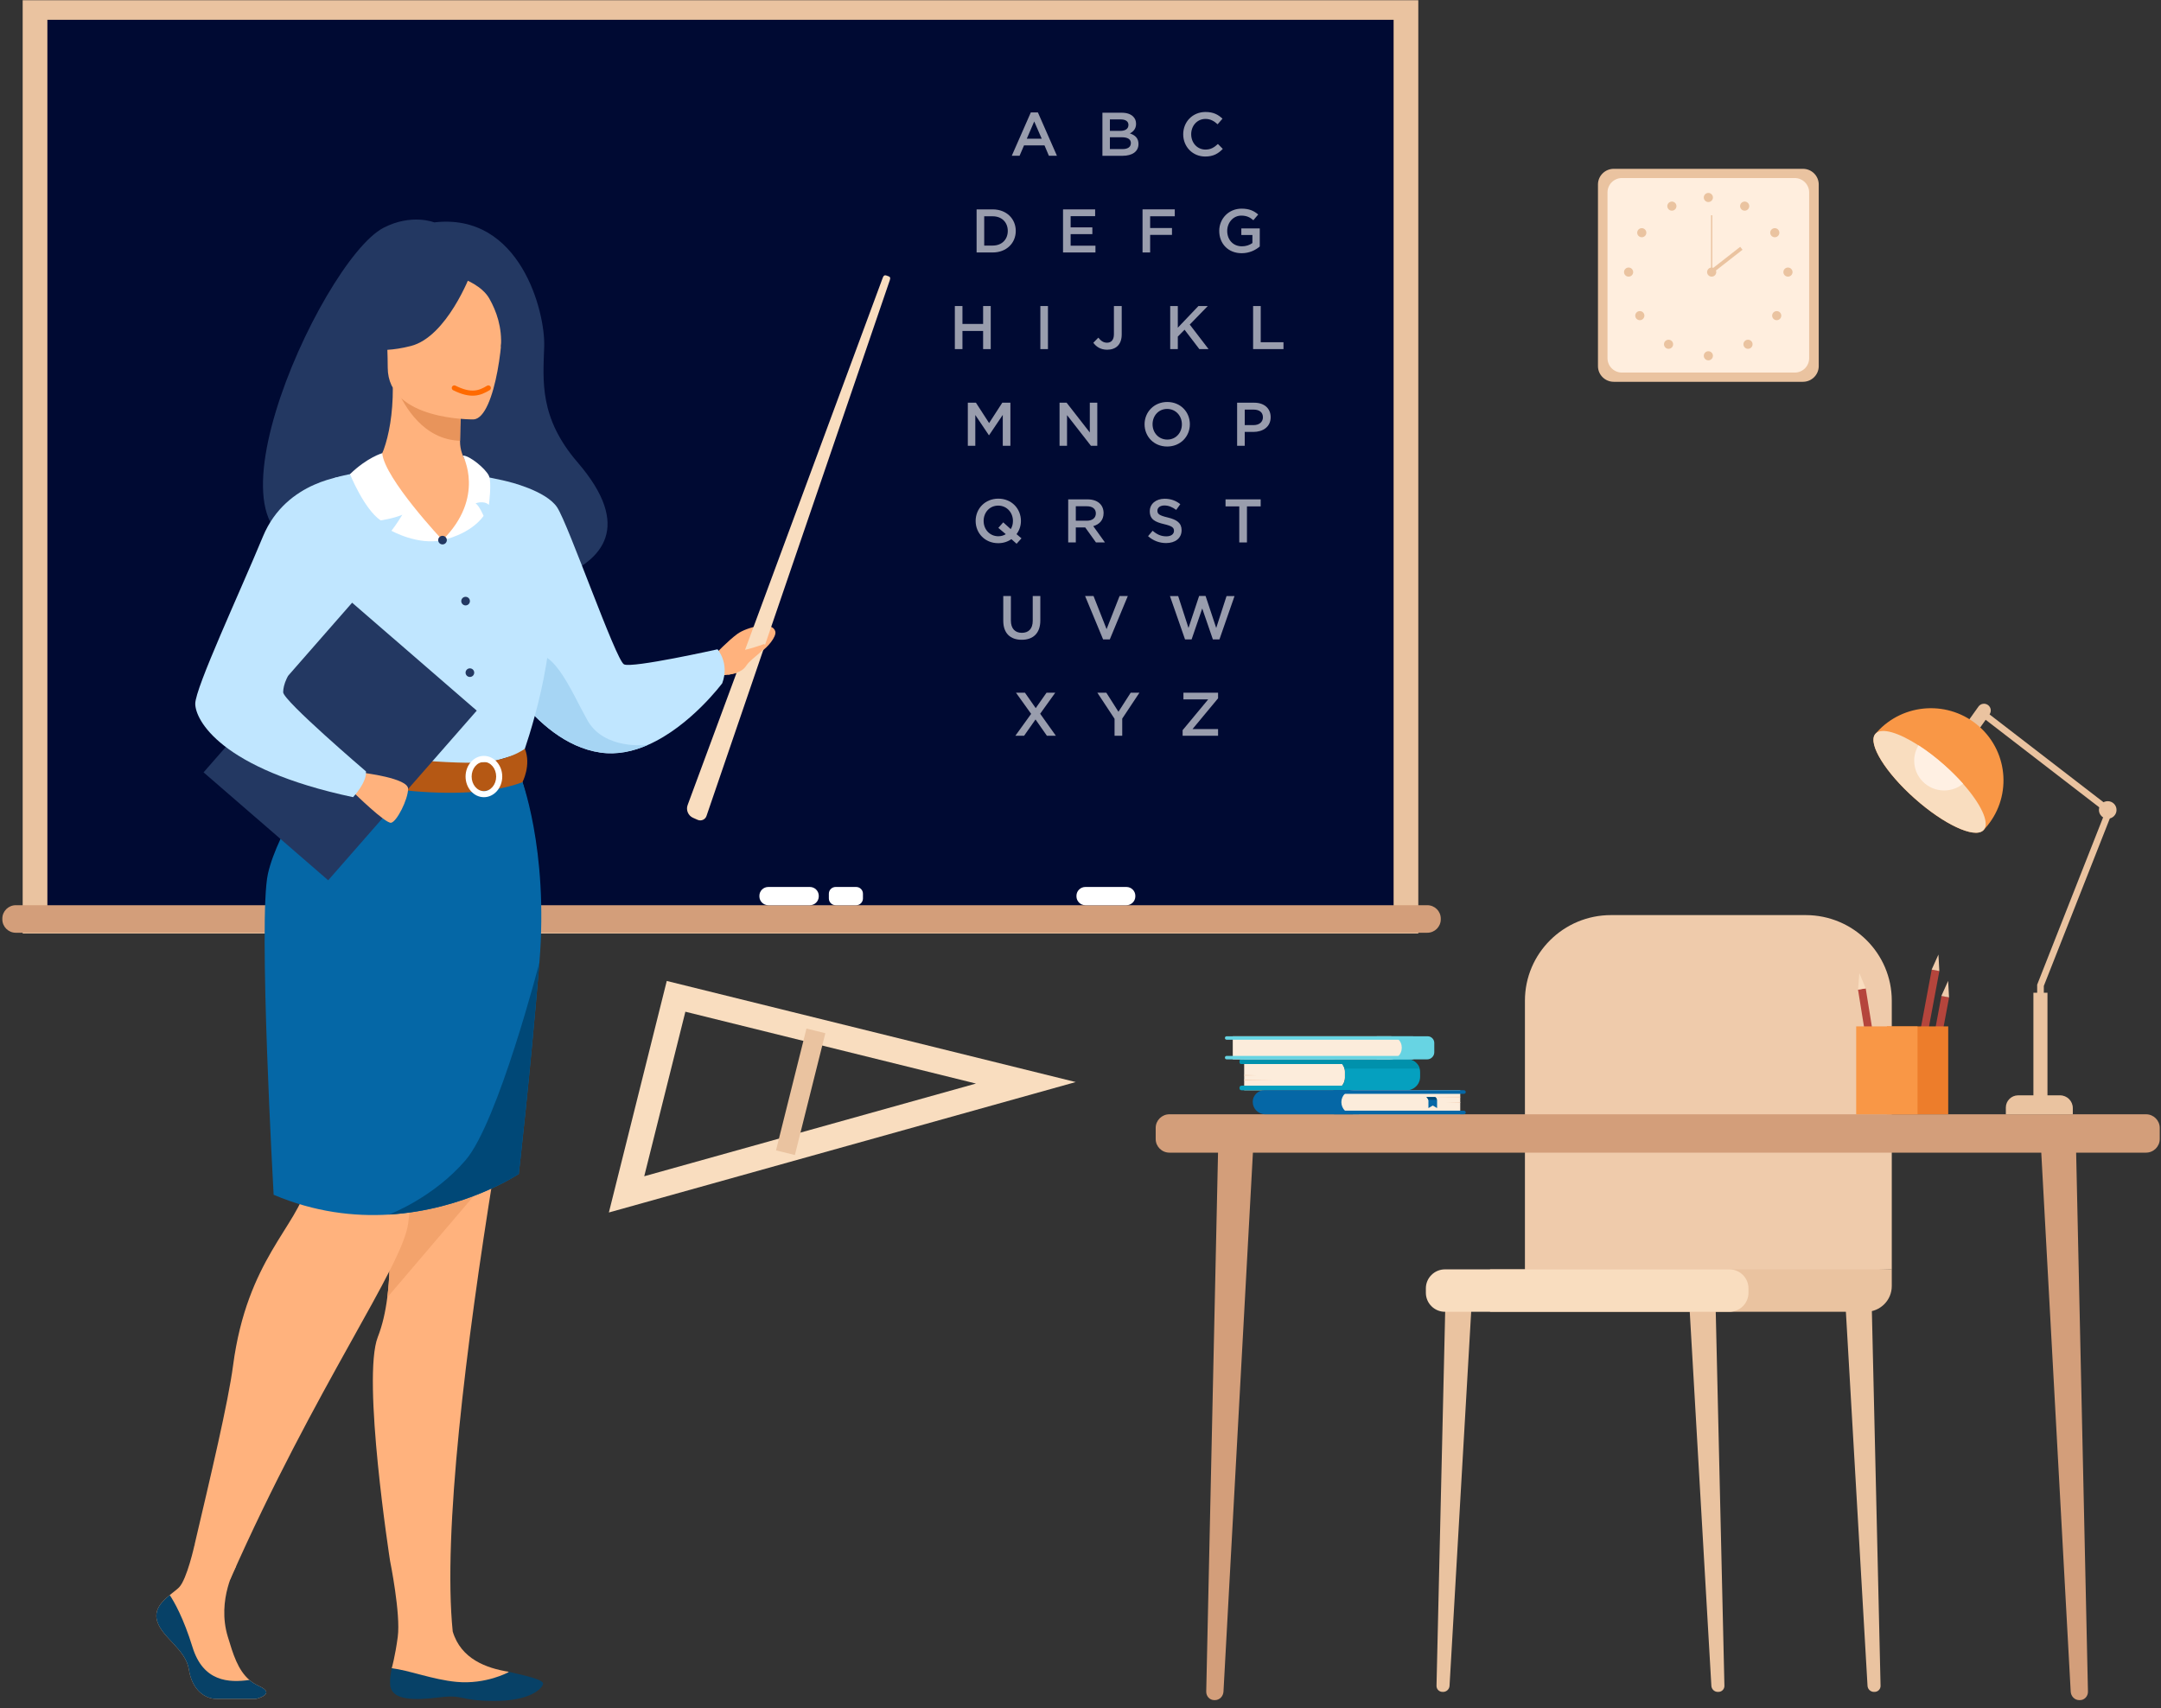<svg xmlns="http://www.w3.org/2000/svg" width="635" height="502" viewBox="0 0 635 502" fill="none"><rect x="0" y="0" width="635" height="502" fill="#333333" stroke="none"/><path d="M409.516 5.812H13.914V268.577H409.516V5.812Z" fill="#000A33"></path><path d="M416.761 274.317H6.664V0.07H416.761V274.317ZM13.913 268.578H409.515V5.813H13.913V268.578Z" fill="#EAC3A0"></path><path d="M4.645 266H419.406C421.588 266 423.364 267.762 423.364 269.935V270.158C423.364 272.328 421.592 274.093 419.406 274.093H4.645C2.46 274.093 0.688 272.331 0.688 270.158V269.935C0.688 267.762 2.46 266 4.645 266Z" fill="#D39E7A"></path><path d="M330.993 260.641H318.932C317.485 260.641 316.312 261.807 316.312 263.246V263.395C316.312 264.834 317.485 266 318.932 266H330.993C332.44 266 333.613 264.834 333.613 263.395V263.246C333.613 261.807 332.44 260.641 330.993 260.641Z" fill="white"></path><path d="M251.581 260.641H245.547C244.447 260.641 243.555 261.528 243.555 262.622V264.019C243.555 265.113 244.447 266 245.547 266H251.581C252.682 266 253.574 265.113 253.574 264.019V262.622C253.574 261.528 252.682 260.641 251.581 260.641Z" fill="white"></path><path d="M237.972 260.641H225.76C224.313 260.641 223.141 261.807 223.141 263.246V263.395C223.141 264.834 224.313 266 225.76 266H237.972C239.419 266 240.592 264.834 240.592 263.395V263.246C240.592 261.807 239.419 260.641 237.972 260.641Z" fill="white"></path><path d="M529.787 49.609H474.195C471.632 49.609 469.555 51.675 469.555 54.224V107.579C469.555 110.127 471.632 112.193 474.195 112.193H529.787C532.35 112.193 534.427 110.127 534.427 107.579V54.224C534.427 51.675 532.35 49.609 529.787 49.609Z" fill="#EAC3A0"></path><path d="M476.597 52.32H527.374C529.713 52.32 531.611 54.208 531.611 56.534V105.268C531.611 107.595 529.713 109.482 527.374 109.482H476.597C474.258 109.482 472.359 107.595 472.359 105.268V56.534C472.359 54.208 474.258 52.32 476.597 52.32Z" fill="#FFEEDE"></path><path d="M500.648 58.033C500.648 57.294 501.251 56.695 501.993 56.695C502.736 56.695 503.338 57.294 503.338 58.033C503.338 58.771 502.736 59.37 501.993 59.37C501.251 59.37 500.648 58.771 500.648 58.033Z" fill="#EAC3A0"></path><path d="M511.49 59.922C511.85 59.277 512.67 59.044 513.318 59.403C513.966 59.761 514.2 60.576 513.84 61.221C513.479 61.865 512.659 62.098 512.011 61.739C511.364 61.381 511.129 60.566 511.49 59.922Z" fill="#EAC3A0"></path><path d="M520.786 67.261C521.41 66.861 522.243 67.038 522.643 67.658C523.045 68.278 522.867 69.107 522.243 69.504C521.62 69.904 520.786 69.727 520.387 69.107C519.984 68.487 520.163 67.658 520.786 67.261Z" fill="#EAC3A0"></path><path d="M525.384 78.617C526.126 78.617 526.729 79.216 526.729 79.954C526.729 80.693 526.126 81.292 525.384 81.292C524.641 81.292 524.039 80.693 524.039 79.954C524.039 79.216 524.641 78.617 525.384 78.617Z" fill="#EAC3A0"></path><path d="M523.03 91.806C523.555 92.328 523.555 93.174 523.03 93.697C522.505 94.219 521.654 94.219 521.128 93.697C520.603 93.174 520.603 92.328 521.128 91.806C521.654 91.284 522.505 91.284 523.03 91.806Z" fill="#EAC3A0"></path><path d="M514.593 100.22C515.118 100.742 515.118 101.589 514.593 102.111C514.067 102.633 513.216 102.633 512.691 102.111C512.166 101.589 512.166 100.742 512.691 100.22C513.216 99.698 514.067 99.698 514.593 100.22Z" fill="#EAC3A0"></path><path d="M500.648 104.548C500.648 103.81 501.251 103.211 501.993 103.211C502.736 103.211 503.338 103.81 503.338 104.548C503.338 105.287 502.736 105.886 501.993 105.886C501.251 105.886 500.648 105.287 500.648 104.548Z" fill="#EAC3A0"></path><path d="M492.449 59.922C492.088 59.277 491.269 59.044 490.621 59.403C489.973 59.761 489.738 60.576 490.099 61.221C490.46 61.865 491.279 62.098 491.927 61.739C492.575 61.381 492.81 60.566 492.449 59.922Z" fill="#EAC3A0"></path><path d="M483.157 67.261C482.534 66.861 481.7 67.038 481.301 67.658C480.899 68.278 481.077 69.107 481.7 69.504C482.324 69.904 483.157 69.727 483.557 69.107C483.959 68.487 483.781 67.658 483.157 67.261Z" fill="#EAC3A0"></path><path d="M478.556 78.617C477.813 78.617 477.211 79.216 477.211 79.954C477.211 80.693 477.813 81.292 478.556 81.292C479.298 81.292 479.901 80.693 479.901 79.954C479.901 79.216 479.298 78.617 478.556 78.617Z" fill="#EAC3A0"></path><path d="M480.902 91.806C480.376 92.328 480.376 93.174 480.902 93.697C481.427 94.219 482.278 94.219 482.803 93.697C483.329 93.174 483.329 92.328 482.803 91.806C482.278 91.284 481.427 91.284 480.902 91.806Z" fill="#EAC3A0"></path><path d="M489.347 100.22C488.822 100.742 488.822 101.589 489.347 102.111C489.872 102.633 490.723 102.633 491.249 102.111C491.774 101.589 491.774 100.742 491.249 100.22C490.723 99.698 489.872 99.698 489.347 100.22Z" fill="#EAC3A0"></path><path d="M501.625 79.954C501.625 79.216 502.227 78.617 502.97 78.617C503.712 78.617 504.315 79.216 504.315 79.954C504.315 80.693 503.712 81.292 502.97 81.292C502.227 81.292 501.625 80.693 501.625 79.954Z" fill="#EAC3A0"></path><path d="M503.149 63.258H502.781V79.953H503.149V63.258Z" fill="#EAC3A0"></path><path d="M511.354 72.529L502.453 79.477L503.132 80.337L512.033 73.389L511.354 72.529Z" fill="#EAC3A0"></path><path d="M504.783 497.17H504.951C505.942 497.17 506.737 496.359 506.712 495.377L504.04 380.155L496.164 379.242L502.878 495.387C502.937 496.39 503.771 497.174 504.779 497.174L504.783 497.17Z" fill="#EAC3A0"></path><path d="M550.666 497.17H550.834C551.825 497.17 552.62 496.359 552.595 495.377L549.923 380.155L542.047 379.242L548.764 495.387C548.823 496.39 549.657 497.174 550.666 497.174V497.17Z" fill="#EAC3A0"></path><path d="M424.04 497.17H423.871C422.88 497.17 422.085 496.359 422.11 495.377L424.782 380.155L432.658 379.242L425.941 495.387C425.882 496.39 425.048 497.174 424.04 497.174V497.17Z" fill="#EAC3A0"></path><path d="M555.891 373.016V294.06C555.891 280.169 544.565 268.906 530.596 268.906H473.389C459.419 268.906 448.094 280.169 448.094 294.06V376.035L555.895 373.019L555.891 373.016Z" fill="#EFCBAB"></path><path d="M548.295 385.477H437.843V373.013H555.891V377.923C555.891 382.092 552.487 385.477 548.295 385.477Z" fill="#EAC3A0"></path><path d="M508.164 385.477H424.601C421.501 385.477 418.983 382.973 418.983 379.891V378.595C418.983 375.513 421.501 373.009 424.601 373.009H508.164C511.263 373.009 513.781 375.513 513.781 378.595V379.891C513.781 382.973 511.263 385.477 508.164 385.477Z" fill="#F9DDBF"></path><path d="M610.982 499.584H611.202C612.512 499.584 613.563 498.449 613.535 497.074L610.001 335.747L599.586 334.469L608.467 497.088C608.544 498.491 609.647 499.588 610.982 499.588V499.584Z" fill="#D39E7A"></path><path d="M356.999 499.584H356.778C355.468 499.584 354.418 498.449 354.446 497.074L357.979 335.747L368.395 334.469L359.513 497.088C359.436 498.491 358.333 499.588 356.999 499.588V499.584Z" fill="#D39E7A"></path><path d="M630.596 327.438H343.628C341.4 327.438 339.594 329.234 339.594 331.449V334.699C339.594 336.914 341.4 338.71 343.628 338.71H630.596C632.824 338.71 634.63 336.914 634.63 334.699V331.449C634.63 329.234 632.824 327.438 630.596 327.438Z" fill="#D39E7A"></path><path d="M365.597 311.3H391.555C393.572 311.3 395.207 312.93 395.207 314.933V316.67C395.207 318.722 393.533 320.386 391.471 320.386H365.594V311.297L365.597 311.3Z" fill="#FCECDB"></path><path d="M417.297 315.041V316.409C417.297 317.14 417.101 317.823 416.754 318.412C416.061 319.596 414.772 320.39 413.294 320.39H364.808C364.486 320.39 364.227 320.132 364.227 319.812V319.606C364.227 319.289 364.486 319.028 364.808 319.028H394.365C394.523 318.836 394.663 318.628 394.779 318.408C395.055 317.889 395.213 317.297 395.213 316.67V314.933C395.213 314.612 395.171 314.302 395.094 314.006C394.961 313.505 394.726 313.049 394.407 312.659H364.808C364.486 312.659 364.227 312.401 364.227 312.08V311.875C364.227 311.555 364.486 311.297 364.808 311.297H413.539C415.255 311.297 416.705 312.443 417.153 314.006C417.248 314.334 417.297 314.678 417.297 315.037V315.041Z" fill="#05A0BF"></path><path d="M417.153 314.006H395.094C394.961 313.505 394.726 313.049 394.407 312.659H364.808C364.486 312.659 364.227 312.401 364.227 312.08V311.875C364.227 311.555 364.486 311.297 364.808 311.297H413.539C415.255 311.297 416.705 312.443 417.153 314.006Z" fill="#0091AC"></path><path d="M365.602 315.844L369.191 315.997L365.602 316.088V315.844Z" fill="#F4D2B8"></path><path d="M365.602 317.266L374.143 317.419L365.602 317.513V317.266Z" fill="#F4D2B8"></path><path d="M371.773 327.437H399.32V320.367H371.552C369.65 320.367 368.109 321.9 368.109 323.791C368.109 325.803 369.752 327.437 371.776 327.437H371.773Z" fill="#0567A6"></path><path d="M429.086 327.438H397.735C395.76 327.438 394.156 325.843 394.156 323.878V323.851C394.156 321.928 395.725 320.368 397.658 320.368H429.086V327.438Z" fill="#FCECDB"></path><path d="M392.064 327.434H430.173C430.467 327.434 430.705 327.197 430.705 326.904C430.705 326.612 430.467 326.375 430.173 326.375H392.064C391.769 326.375 391.531 326.612 391.531 326.904C391.531 327.197 391.769 327.434 392.064 327.434Z" fill="#0567A6"></path><path d="M392.064 321.426H430.173C430.467 321.426 430.705 321.189 430.705 320.897C430.705 320.604 430.467 320.367 430.173 320.367H392.064C391.769 320.367 391.531 320.604 391.531 320.897C391.531 321.189 391.769 321.426 392.064 321.426Z" fill="#0567A6"></path><path d="M429.086 323.898L424.852 324.017L429.086 324.09V323.898Z" fill="#F4D2B8"></path><path d="M429.091 322.273L419.016 322.392L429.091 322.465V322.273Z" fill="#F4D2B8"></path><path d="M419.117 322.367C419.117 322.367 419.548 322.67 419.692 323.172C419.716 323.259 419.734 323.353 419.737 323.45C419.762 324.115 419.737 325.616 419.737 325.616L421.012 324.864L422.283 325.616V323.583C422.283 323.2 422.175 322.823 421.971 322.58C421.873 322.461 421.754 322.371 421.621 322.371H419.121L419.117 322.367Z" fill="#0567A6"></path><path d="M419.117 322.367C419.117 322.367 419.548 322.67 419.692 323.172L422.245 323.203C422.245 323.203 422.143 322.489 421.618 322.371H419.117V322.367Z" fill="#004876"></path><path d="M404.562 304.508H419.485C420.574 304.508 421.457 305.385 421.457 306.468V309.213C421.457 310.365 420.514 311.302 419.355 311.302H404.562V304.511V304.508Z" fill="#67D4E3"></path><path d="M362.242 304.508H408.634C410.434 304.508 411.895 305.96 411.895 307.75V307.98C411.895 309.812 410.399 311.299 408.557 311.299H362.242V304.508Z" fill="#FCECDB"></path><path d="M360.431 310.281H415.13C415.403 310.281 415.624 310.501 415.624 310.772V310.807C415.624 311.079 415.403 311.298 415.13 311.298H360.431C360.158 311.298 359.938 311.079 359.938 310.807V310.772C359.938 310.501 360.158 310.281 360.431 310.281Z" fill="#67D4E3"></path><path d="M415.13 304.508H360.431C360.159 304.508 359.938 304.728 359.938 304.999V305.034C359.938 305.305 360.159 305.525 360.431 305.525H415.13C415.403 305.525 415.624 305.305 415.624 305.034V304.999C415.624 304.728 415.403 304.508 415.13 304.508Z" fill="#67D4E3"></path><path d="M600.566 322.838H598.612V289.354L618.616 238.593L582.898 211.067L584.096 209.531L620.973 237.948L600.566 289.723V322.838Z" fill="#EAC3A0"></path><path d="M578.857 214.57C577.957 213.937 577.747 212.7 578.384 211.805L581.361 207.633C581.998 206.738 583.241 206.529 584.141 207.163C585.041 207.797 585.252 209.033 584.614 209.928L581.641 214.1C581.004 214.995 579.757 215.204 578.86 214.57H578.857Z" fill="#EAC3A0"></path><path d="M619.346 240.577C620.775 240.577 621.934 239.425 621.934 238.003C621.934 236.582 620.775 235.43 619.346 235.43C617.916 235.43 616.758 236.582 616.758 238.003C616.758 239.425 617.916 240.577 619.346 240.577Z" fill="#EAC3A0"></path><path d="M583.287 243.455C583.192 243.559 583.101 243.664 583.003 243.758L582.982 243.779C582.891 243.88 582.8 243.977 582.706 244.071C580.034 246.376 571.18 242.243 562.611 234.627C554.045 227.01 548.928 218.718 550.935 215.821C551.019 215.717 551.106 215.616 551.198 215.515L551.218 215.494C551.306 215.389 551.397 215.285 551.492 215.18C559.343 206.45 572.826 205.701 581.606 213.509C590.386 221.316 591.139 234.721 583.287 243.455Z" fill="#F99746"></path><path d="M583.002 243.759L582.981 243.78C582.953 243.819 582.922 243.853 582.894 243.888C582.834 243.958 582.771 244.014 582.704 244.073C580.036 246.378 571.175 242.248 562.613 234.628C554.047 227.015 548.93 218.724 550.934 215.826C550.986 215.753 551.042 215.68 551.098 215.617C551.126 215.582 551.158 215.548 551.196 215.52L551.217 215.495C553.035 213.785 557.973 215.311 563.741 219.023C566.196 220.604 568.801 222.582 571.382 224.877C573.406 226.681 575.238 228.52 576.831 230.313C582.028 236.181 584.648 241.597 583.002 243.763V243.759Z" fill="#F9DDBF"></path><path d="M576.835 230.306C575.326 231.546 573.382 232.284 571.267 232.284C566.413 232.284 562.477 228.37 562.477 223.543C562.477 221.885 562.942 220.335 563.744 219.016C566.199 220.597 568.805 222.575 571.386 224.87C573.41 226.674 575.242 228.512 576.835 230.306Z" fill="#FFF0E3"></path><path d="M593.02 321.867H605.323C607.4 321.867 609.084 323.542 609.084 325.607V327.439H589.406V325.465C589.406 323.48 591.024 321.871 593.02 321.871V321.867Z" fill="#EAC3A0"></path><path d="M601.64 291.719H597.508V322.831H601.64V291.719Z" fill="#EAC3A0"></path><path d="M178.914 356.299L195.924 288.258L316.097 317.967L178.914 356.295V356.299ZM201.394 297.298L189.305 345.646L286.789 318.409L201.394 297.298Z" fill="#F9DDBF"></path><path d="M242.523 303.613L236.977 302.242L228.028 338.039L233.574 339.41L242.523 303.613Z" fill="#EAC3A0"></path><path d="M145.126 344.465C136.882 395.487 130.088 450.469 133.03 479.416C135.453 487.519 142.941 490.222 149.56 491.273L145.01 496.208L132.2 496.936L115.103 490.239C115.103 490.239 116.09 486.882 116.878 481.024C117.785 474.22 114.616 458.663 114.616 458.663C114.616 458.663 106.277 404.935 111.023 392.868C112.371 389.442 113.257 385.517 113.803 381.258C115.201 370.403 114.42 357.354 113.499 344.674C112.504 330.897 111.345 317.556 112.655 307.923C118.629 263.964 118.699 225.945 118.699 225.945H152.246C152.246 225.945 161.75 252.799 157.32 275.822C153.559 295.397 149.167 319.457 145.123 344.472L145.126 344.465Z" fill="#FFB27D"></path><path d="M113.805 381.251C115.202 370.4 114.421 357.354 113.5 344.671L138.27 334.711L145.127 344.469C144.077 345.75 125.645 367.37 113.805 381.251Z" fill="#F3A36C"></path><path d="M210.18 192.228C210.18 192.228 213.979 188.233 216.701 186.259C219.422 184.284 227.056 182.306 227.83 185.622C228.177 187.098 225.494 190.358 223.561 191.521C221.632 192.684 221.33 194.161 219.275 196.243C217.222 198.322 212.2 198.427 212.2 198.427L210.18 192.228Z" fill="#FFB27D"></path><path d="M98.56 159.227C96.963 156.163 133.43 145.123 134.008 175.376C134.008 175.376 202.323 173.704 169.704 135.842C158.414 122.734 159.573 111.897 159.913 101.808C160.256 91.719 152.88 62.393 127.592 65.346C127.592 65.346 120.97 62.668 112.705 66.931C93.912 76.626 51.81 170.385 98.56 159.227Z" fill="#233862"></path><path d="M145.93 195.225C145.93 195.225 148.346 199.985 152.731 205.453C158.015 212.035 166.161 219.637 176.391 221.138C181.276 221.855 186.057 220.811 190.448 218.867C190.459 218.864 190.466 218.864 190.466 218.864C202.891 213.379 212.231 200.769 212.231 200.769C214.42 194.828 210.837 190.802 210.837 190.802C210.837 190.802 185.752 196.412 183.36 195.225C180.971 194.037 167.033 154.11 163.717 149.092C160.397 144.074 149.089 141.469 149.089 141.469L145.93 195.221V195.225Z" fill="#C0E6FF"></path><path d="M152.734 205.451C158.018 212.032 166.164 219.635 176.394 221.136C181.279 221.853 186.059 220.808 190.451 218.865C189.964 218.928 177.556 220.453 172.611 211.653C167.565 202.675 162.112 188.421 154.618 193.171C151.385 195.222 151.529 200.317 152.734 205.447V205.451Z" fill="#A6D5F4"></path><path d="M75.195 499.239H63.634C60.276 499.239 56.448 496.679 55.513 490.647C54.581 484.616 47.672 481.325 46.18 476.39C45.154 472.998 47.577 470.578 49.874 468.715C50.925 467.858 51.951 467.12 52.603 466.465C54.953 464.107 57.173 453.914 57.173 453.914L69.364 460.294C69.364 460.294 63.62 470.003 66.933 480.928C68.481 486.033 69.868 490.738 73.293 493.67C74.102 494.367 75.026 494.955 76.088 495.436C81.418 497.832 75.198 499.246 75.198 499.246L75.195 499.239Z" fill="#FFB27D"></path><path d="M84.043 175.373C84.043 175.373 83.402 184.358 84.043 195.14C84.47 202.286 91.74 211.859 92.77 214.227C95.358 220.168 98.279 221.133 98.279 221.133L120.86 226.635L128.799 228.568L153.839 221.133C153.839 221.133 165.242 189.481 160.665 171.661C156.084 153.841 149.09 141.467 149.09 141.467C149.09 141.467 120.303 134.022 98.002 140.499L84.046 175.373H84.043Z" fill="#C0E6FF"></path><path d="M99.712 224.797C99.712 224.797 80.797 250.035 79.035 267.092C77.27 284.153 93.996 331.372 90.242 348.001C87.454 360.346 72.591 370.135 68.487 401.255C67.062 412.065 61.917 433.684 57.172 453.91L67.65 464.139C92.613 407.565 118.423 371.95 119.947 359.444C121.025 350.592 126.086 304.024 146.559 269.644C151.472 261.391 143.544 228.572 143.544 228.572L99.712 224.797Z" fill="#FFB27D"></path><path d="M158.499 282.891C155.719 316.588 152.444 344.974 152.444 344.974C152.444 344.974 136.643 355.56 114.282 356.908H114.279L114.275 356.912C104.059 357.525 92.478 356.215 80.406 351.085C80.406 351.085 75.805 269.706 78.732 256.745C81.664 243.783 94.632 225.945 94.632 225.945L152.976 228.188C152.976 228.188 161.276 249.194 158.496 282.895L158.499 282.891Z" fill="#0567A6"></path><path d="M154.233 220.016C154.233 220.016 149.257 223.93 139.367 224.128C127.554 224.365 98.287 221.134 98.287 221.134C98.287 221.134 96.988 224.748 97.041 228.562C97.041 228.562 132.786 237.529 153.501 229.871C153.501 229.871 156.173 224.874 154.237 220.016H154.233Z" fill="#B55814"></path><path d="M136.805 228.192C136.805 224.845 139.221 222.125 142.194 222.125C145.168 222.125 147.584 224.845 147.584 228.192C147.584 231.538 145.168 234.258 142.194 234.258C139.221 234.258 136.805 231.538 136.805 228.192ZM138.591 228.192C138.591 230.556 140.209 232.482 142.194 232.482C144.18 232.482 145.798 230.556 145.798 228.192C145.798 225.827 144.18 223.901 142.194 223.901C140.209 223.901 138.591 225.827 138.591 228.192Z" fill="white"></path><path d="M59.814 226.958L96.438 258.672L140.091 208.822L103.468 177.108L59.814 226.958Z" fill="#233862"></path><path d="M106.543 227.078C106.543 227.078 119.962 228.638 119.92 231.807C119.878 234.976 116.576 241.482 114.919 241.771C113.263 242.06 104 232.971 104 232.971L106.546 227.078H106.543Z" fill="#FFB27D"></path><path d="M102.058 139.781C102.058 139.781 84.141 141.031 77.274 157.633C70.406 174.234 57.375 202.108 57.375 206.795C57.375 211.482 64.652 225.938 103.743 234.251C103.743 234.251 107.784 230.023 107.542 226.677C107.542 226.677 83.14 205.834 83.206 203.4C83.329 198.792 87.206 192.708 108.631 171.399C114.455 165.604 102.058 139.781 102.058 139.781Z" fill="#C0E6FF"></path><path d="M207.597 239.785L261.284 82.868C261.532 82.154 261.861 81.471 261.147 81.21L260.496 80.973C259.764 80.708 259.55 81.178 259.284 81.906L202.056 236.568C201.517 238.044 202.218 239.688 203.66 240.325L204.988 240.91C206.024 241.37 207.233 240.848 207.6 239.782L207.597 239.785Z" fill="#F9DDBF"></path><path d="M214.893 191.468C214.893 191.468 217.331 191.388 219.915 190.72C221.946 190.19 224.552 189.25 224.552 189.25C226.086 190.361 220.759 193.387 219.4 195.456C218.29 197.145 217.03 197.632 213.969 198.287L214.893 191.468Z" fill="#FFB27D"></path><path d="M129.077 498.788C136.54 497.869 134.571 499.763 145.032 499.826C155.493 499.889 159.072 496.424 159.566 494.933C160.007 493.61 154.961 492.541 149.56 491.276L149.368 491.412C149.368 491.412 142.791 495.024 134.169 494.23C127.14 493.585 119.954 490.726 115.107 490.242C114.809 491.823 114.515 493.439 114.652 495.072C115.03 499.711 121.614 499.708 129.08 498.788H129.077Z" fill="#074167"></path><path d="M75.195 499.243H63.634C60.276 499.243 56.448 496.683 55.513 490.652C54.581 484.62 47.672 481.329 46.18 476.394C45.154 473.002 47.577 470.582 49.874 468.719C51.142 470.613 53.888 475.339 56.578 484.045C59.719 494.221 67.252 494.514 73.293 493.667C74.102 494.364 75.026 494.952 76.088 495.433C81.418 497.829 75.198 499.243 75.198 499.243H75.195Z" fill="#074167"></path><path d="M104.87 138.923C108.502 138.122 111.506 135.586 112.757 132.104C114.263 127.907 115.46 121.716 115.432 113.953L116.567 114.176L135.629 117.93C135.629 117.93 135.194 123.896 135.18 129.516C135.18 129.562 135.18 129.61 135.18 129.656C135.156 134.538 138.378 138.846 143.092 140.197C145.501 140.887 131.612 159.072 130.022 158.714C126.716 157.968 103.718 139.177 104.87 138.923Z" fill="#FFB27D"></path><path d="M135.628 117.926C135.628 117.926 135.194 123.892 135.18 129.512C124.512 129.213 118.874 119.538 116.562 114.172L135.624 117.926H135.628Z" fill="#E8945B"></path><path d="M139.189 123.247C139.189 123.247 113.949 123.662 113.932 108.029C113.914 92.396 110.647 81.921 126.76 80.994C142.873 80.068 146.011 86.03 147.292 91.247C148.574 96.464 145.752 122.736 139.189 123.247Z" fill="#FFB27D"></path><path d="M138.259 80.616C138.259 80.616 131.349 98.958 120.745 101.667C110.141 104.38 105.539 101.553 105.539 101.553C105.539 101.553 113.674 95.127 115.362 83.91C115.362 83.91 133.048 71.885 138.259 80.616Z" fill="#233862"></path><path d="M136.55 82.102C136.55 82.102 141.674 84.007 143.782 87.723C145.845 91.359 147.603 96.172 147.193 102.074C147.193 102.074 152.401 89.607 146.549 82.555C140.343 75.078 136.547 82.099 136.547 82.099L136.55 82.102Z" fill="#233862"></path><path d="M130.027 158.716C130.027 158.716 112.958 140.583 112.317 133.172C112.317 133.172 107.964 134.373 102.844 139.329C102.844 139.329 106.945 149.55 111.844 152.921C111.844 152.921 115.409 152.423 118.218 151.274C118.218 151.274 116.435 154.213 115.024 155.968C115.024 155.968 122.76 160.332 130.03 158.719L130.027 158.716Z" fill="white"></path><path d="M136.005 133.867C136.005 133.867 142.739 146.105 130.023 158.718C130.023 158.718 138.005 157.2 142.106 151.607C142.106 151.607 140.834 148.605 139.752 147.909C139.752 147.909 142.148 146.961 143.654 148.351C143.654 148.351 144.568 141.79 143.654 139.791C142.739 137.792 137.984 133.805 136.009 133.871L136.005 133.867Z" fill="white"></path><path d="M128.758 158.717C128.758 158.017 129.329 157.453 130.029 157.453C130.729 157.453 131.3 158.021 131.3 158.717C131.3 159.414 130.729 159.981 130.029 159.981C129.329 159.981 128.758 159.414 128.758 158.717Z" fill="#233862"></path><path d="M135.539 176.639C135.539 175.939 136.11 175.375 136.81 175.375C137.511 175.375 138.082 175.943 138.082 176.639C138.082 177.336 137.511 177.903 136.81 177.903C136.11 177.903 135.539 177.336 135.539 176.639Z" fill="#233862"></path><path d="M136.805 197.663C136.805 196.963 137.376 196.398 138.076 196.398C138.776 196.398 139.347 196.966 139.347 197.663C139.347 198.359 138.776 198.927 138.076 198.927C137.376 198.927 136.805 198.359 136.805 197.663Z" fill="#233862"></path><path d="M158.498 282.891C155.718 316.587 152.443 344.973 152.443 344.973C152.443 344.973 136.642 355.56 114.281 356.908C114.677 356.761 127.393 351.886 136.803 340.93C146.364 329.803 158.495 282.891 158.495 282.891H158.498Z" fill="#004877"></path><g opacity="0.6"><path d="M302.905 33.031H304.978L310.578 45.777H308.214L306.921 42.723H300.905L299.595 45.777H297.305L302.905 33.031ZM306.102 40.752L303.903 35.692L301.721 40.752H306.102Z" fill="white"></path><path d="M323.938 33.125H329.646C331.099 33.125 332.244 33.522 332.973 34.246C333.537 34.807 333.827 35.493 333.827 36.381C333.827 37.9 332.955 38.714 332.01 39.202C333.502 39.707 334.538 40.557 334.538 42.312C334.538 44.572 332.665 45.784 329.831 45.784H323.941V33.129L323.938 33.125ZM329.191 38.457C330.626 38.457 331.59 37.896 331.59 36.702C331.59 35.706 330.791 35.093 329.355 35.093H326.137V38.457H329.191ZM329.846 43.809C331.372 43.809 332.3 43.214 332.3 42.037C332.3 40.971 331.446 40.337 329.681 40.337H326.137V43.809H329.846Z" fill="white"></path><path d="M347.68 39.45C347.68 35.852 350.39 32.906 354.243 32.906C356.589 32.906 358.007 33.721 359.223 34.877L357.787 36.521C356.768 35.581 355.678 34.947 354.225 34.947C351.788 34.947 350.026 36.935 350.026 39.45C350.026 41.964 351.791 43.953 354.225 43.953C355.787 43.953 356.789 43.319 357.878 42.309L359.314 43.754C357.986 45.13 356.533 45.997 354.152 45.997C350.443 45.997 347.68 43.124 347.68 39.453V39.45Z" fill="white"></path><path d="M286.969 61.531H291.714C295.713 61.531 298.477 64.261 298.477 67.859C298.477 71.456 295.713 74.187 291.714 74.187H286.969V61.531ZM291.714 72.16C294.386 72.16 296.13 70.37 296.13 67.859C296.13 65.348 294.386 63.558 291.714 63.558H289.207V72.163H291.714V72.16Z" fill="white"></path><path d="M312.367 61.531H321.802V63.52H314.602V66.811H320.982V68.799H314.602V72.198H321.893V74.187H312.367V61.531Z" fill="white"></path><path d="M335.727 61.527H345.2V63.55H337.964V67.005H344.38V69.028H337.964V74.179H335.73V61.523L335.727 61.527Z" fill="white"></path><path d="M358.266 67.856C358.266 64.314 360.994 61.312 364.829 61.312C367.045 61.312 368.411 61.925 369.717 63.029L368.299 64.711C367.319 63.879 366.355 63.357 364.737 63.357C362.391 63.357 360.612 65.401 360.612 67.86C360.612 70.465 362.339 72.38 364.941 72.38C366.142 72.38 367.231 72 368.012 71.422V69.054H364.758V67.121H370.176V72.436C368.922 73.501 367.122 74.407 364.867 74.407C360.885 74.407 358.269 71.586 358.269 67.863L358.266 67.856Z" fill="white"></path><path d="M280.578 89.93H282.812V95.192H288.885V89.93H291.123V102.585H288.885V97.253H282.812V102.585H280.578V89.93Z" fill="white"></path><path d="M305.703 89.93H307.937V102.585H305.703V89.93Z" fill="white"></path><path d="M321.266 100.722L322.74 99.221C323.486 100.161 324.232 100.705 325.303 100.705C326.505 100.705 327.321 99.91 327.321 98.228V89.93H329.611V98.281C329.611 99.782 329.173 100.903 328.431 101.645C327.685 102.387 326.613 102.766 325.339 102.766C323.374 102.766 322.103 101.861 321.266 100.722Z" fill="white"></path><path d="M343.859 89.933H346.094V96.296L352.149 89.933H354.894L349.603 95.373L355.129 102.585H352.422L348.076 96.891L346.094 98.915V102.585H343.859V89.93V89.933Z" fill="white"></path><path d="M368.222 89.933H370.457V100.562H377.146V102.585H368.219V89.93L368.222 89.933Z" fill="white"></path><path d="M284.391 118.336H286.772L290.645 124.319L294.519 118.336H296.9V130.991H294.662V121.916L290.645 127.881H290.572L286.59 121.951V130.991H284.391V118.336Z" fill="white"></path><path d="M311.344 118.336H313.417L320.236 127.084V118.336H322.435V130.991H320.561L313.543 121.989V130.991H311.344V118.336Z" fill="white"></path><path d="M336.328 124.669C336.328 121.106 339.091 118.125 343 118.125C346.908 118.125 349.636 121.071 349.636 124.669C349.636 128.266 346.873 131.212 342.965 131.212C339.056 131.212 336.328 128.266 336.328 124.669ZM347.29 124.669C347.29 122.21 345.49 120.166 342.965 120.166C340.44 120.166 338.675 122.172 338.675 124.669C338.675 127.166 340.475 129.171 343.003 129.171C345.532 129.171 347.293 127.166 347.293 124.669H347.29Z" fill="white"></path><path d="M363.523 118.336H368.542C371.505 118.336 373.378 120.018 373.378 122.602C373.378 125.44 371.088 126.924 368.286 126.924H365.758V130.991H363.523V118.336ZM368.36 124.918C370.051 124.918 371.105 123.978 371.105 122.623C371.105 121.139 370.034 120.363 368.36 120.363H365.761V124.918H368.36Z" fill="white"></path><path d="M297.197 158.424C296.126 159.183 294.816 159.618 293.324 159.618C289.416 159.618 286.688 156.672 286.688 153.075C286.688 149.477 289.451 146.531 293.359 146.531C297.267 146.531 299.995 149.477 299.995 153.075C299.995 154.503 299.54 155.857 298.703 156.961L300.156 158.191L298.721 159.782L297.194 158.427L297.197 158.424ZM295.541 156.961L293.359 155.119L294.795 153.493L296.994 155.481C297.432 154.813 297.649 153.998 297.649 153.078C297.649 150.62 295.849 148.575 293.324 148.575C290.799 148.575 289.034 150.581 289.034 153.078C289.034 155.575 290.834 157.581 293.362 157.581C294.199 157.581 294.945 157.348 295.544 156.968L295.541 156.961Z" fill="white"></path><path d="M313.883 146.742H319.556C322.536 146.742 324.284 148.334 324.284 150.775C324.284 152.854 323.03 154.101 321.248 154.606L324.683 159.398H322.046L318.884 154.985H316.121V159.398H313.886V146.742H313.883ZM319.392 153.014C320.992 153.014 322.011 152.182 322.011 150.862C322.011 149.542 321.031 148.766 319.374 148.766H316.121V153.014H319.392Z" fill="white"></path><path d="M337.352 157.557L338.696 155.965C339.915 157.013 341.134 157.609 342.713 157.609C344.097 157.609 344.969 156.975 344.969 155.983C344.969 155.077 344.461 154.59 342.097 154.029C339.386 153.395 337.859 152.601 337.859 150.233C337.859 148.063 339.677 146.562 342.205 146.562C344.058 146.562 345.532 147.123 346.825 148.154L345.623 149.836C344.478 148.986 343.333 148.534 342.17 148.534C340.861 148.534 340.097 149.202 340.097 150.069C340.097 151.044 340.679 151.48 343.116 152.058C345.806 152.709 347.206 153.667 347.206 155.802C347.206 158.17 345.333 159.58 342.661 159.58C340.717 159.58 338.878 158.911 337.352 157.557Z" fill="white"></path><path d="M364.152 148.804H360.117V146.742H370.445V148.804H366.41V159.398H364.155V148.804H364.152Z" fill="white"></path><path d="M294.805 182.434V175.148H297.043V182.343C297.043 184.694 298.261 185.958 300.261 185.958C302.261 185.958 303.462 184.764 303.462 182.434V175.148H305.696V182.326C305.696 186.104 303.553 188.002 300.226 188.002C296.899 188.002 294.808 186.104 294.808 182.434H294.805Z" fill="white"></path><path d="M318.859 175.148H321.331L325.166 184.875L328.983 175.148H331.399L326.108 187.894H324.143L318.852 175.148H318.859Z" fill="white"></path><path d="M343.781 175.152H346.198L349.234 184.534L352.361 175.117H354.252L357.38 184.534L360.416 175.152H362.763L358.325 187.898H356.399L353.272 178.805L350.145 187.898H348.218L343.781 175.152Z" fill="white"></path><path d="M302.996 209.774L298.541 203.555H301.179L304.341 208.092L307.521 203.555H310.084L305.647 209.736L310.266 216.207H307.629L304.285 211.415L300.923 216.207H298.359L302.996 209.771V209.774Z" fill="white"></path><path d="M327.507 211.22L322.453 203.555H325.09L328.652 209.158L332.252 203.555H334.815L329.762 211.164V216.207H327.507V211.216V211.22Z" fill="white"></path><path d="M347.508 214.566L355.016 205.526H347.746V203.555H357.926V205.198L350.418 214.239H357.926V216.21H347.508V214.566Z" fill="white"></path></g><path d="M548.23 290.451L545.969 290.812L550.249 317.298L552.511 316.937L548.23 290.451Z" fill="#B5453C"></path><path d="M546.351 285.945L545.977 290.789L548.235 290.431L546.351 285.945Z" fill="#F9DDBF"></path><path d="M572.736 293.041L570.484 292.625L565.559 319L567.811 319.416L572.736 293.041Z" fill="#B5453C"></path><path d="M572.454 288.227L570.461 292.663L572.713 293.078L572.454 288.227Z" fill="#EFCBAB"></path><path d="M569.881 285.306L567.633 284.891L562.707 311.265L564.956 311.681L569.881 285.306Z" fill="#B5453C"></path><path d="M569.602 280.492L567.609 284.925L569.861 285.343L569.602 280.492Z" fill="#EFCBAB"></path><path d="M572.474 301.609H554.445V327.446H572.474V301.609Z" fill="#ED7D2B"></path><path d="M563.458 301.609H545.43V327.446H563.458V301.609Z" fill="#F99746"></path><path d="M133.5 114C138.5 116.5 141 115.5 143.5 114" stroke="#FF6A00" stroke-width="1.5" stroke-linecap="round"></path></svg>